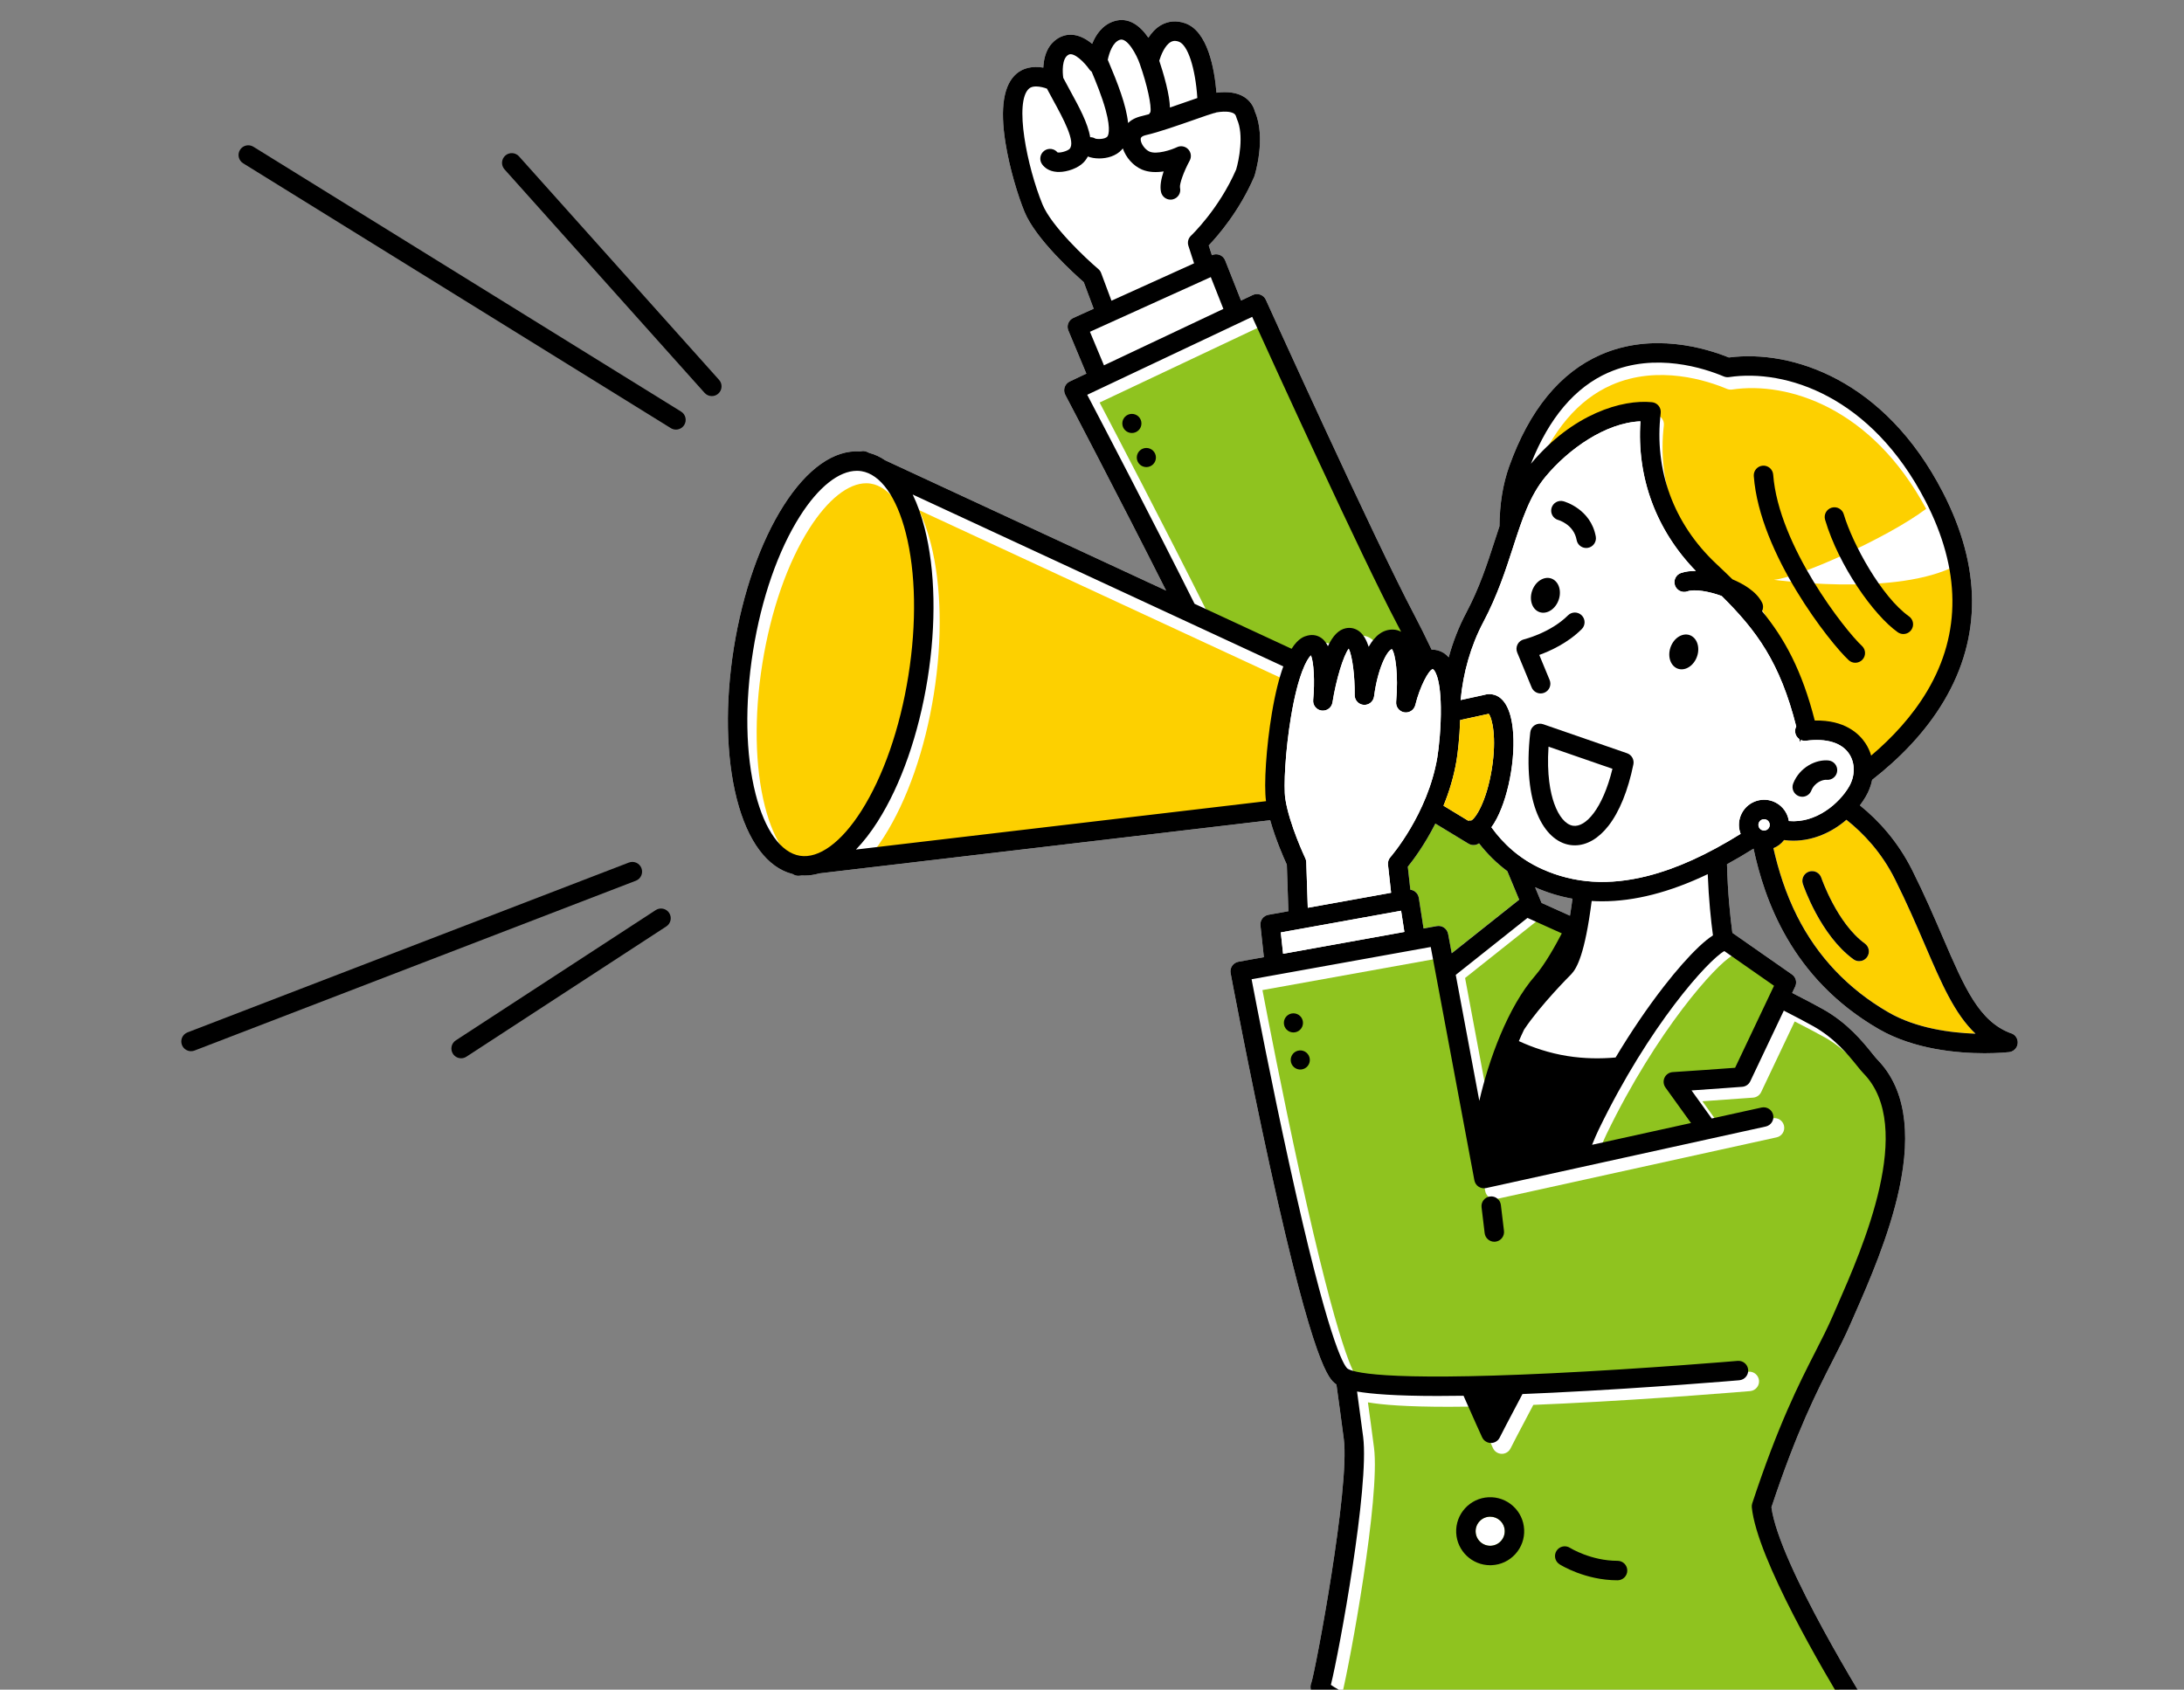 <?xml version="1.0" encoding="UTF-8"?>
<svg id="_レイヤー_2" data-name="レイヤー 2" xmlns="http://www.w3.org/2000/svg" xmlns:xlink="http://www.w3.org/1999/xlink" viewBox="0 0 1520.63 1176.71">
  <rect x="0" y="0" width="1520.63" height="1176.71" fill="#808080" stroke="none"/>
  <defs>
    <style>
      .cls-1 {
        fill: none;
      }

      .cls-2 {
        fill: #fdd000;
      }

      .cls-3 {
        fill: #fff;
      }

      .cls-4 {
        fill: #8fc31f;
      }

      .cls-5 {
        clip-path: url(#clippath);
      }
    </style>
    <clipPath id="clippath">
      <rect class="cls-1" width="1520.63" height="1176.71"/>
    </clipPath>
  </defs>
  <g id="_レイヤー_1のコピー" data-name="レイヤー 1のコピー">
    <g class="cls-5">
      <g>
        <path class="cls-3" d="M1400.38,719.7c-22.39-8.18-32.42-31.5-47.61-66.81-5.98-13.9-12.75-29.66-21.32-46.77-10.08-20.14-23.51-34.77-36.48-45.24,1.49-1.98,2.86-4.02,4.09-6.12,2.16-3.68,3.64-7.63,4.44-11.65,18.59-14.49,36.88-32.78,50.08-55.08,26.26-44.39,25.96-93.28-.9-145.31-40.44-78.32-105.03-99.42-148.96-93.76-15.99-6.47-53.19-17.78-89.3-1.89-28.26,12.43-49.68,38.63-63.67,77.85-4.35,12.2-6.59,26.09-6.73,41.59-1.15,3.41-2.27,6.87-3.4,10.36-5.16,15.95-10.5,32.44-19.84,50.09-5.12,9.68-9.16,20.06-12.1,30.82-1.04-1.19-2.17-2.2-3.41-2.99-2.68-1.7-5.59-2.46-8.47-2.3-4.39-9.21-8.45-17.41-12.01-24.13-27.56-52.06-102.68-217.91-103.44-219.58-.75-1.66-2.13-2.94-3.84-3.57-1.71-.63-3.59-.54-5.23.23l-8.2,3.87-11.05-27.95c-.68-1.72-2.04-3.09-3.76-3.79-1.72-.69-3.65-.66-5.34.11l-.14.06-2.21-6.82c6.42-6.72,21.34-23.89,31.67-47.84.09-.21.17-.43.24-.65.34-1.08,8.14-26.41.35-44.48-1.2-4.49-3.84-8.1-7.66-10.47-4.75-2.95-11.18-3.92-19.2-2.92-1.4-16.84-6.14-43.09-21.98-48.43-5.83-1.97-11.55-1.51-16.53,1.32-3.78,2.15-6.69,5.41-8.9,8.83-5.62-8.27-13.83-14.8-24.05-11.46-8.02,2.62-12.55,9.36-15.09,15.71-10.51-8.75-18.74-6.56-22.74-4.45-4.62,2.44-10.32,7.86-11.2,19.83-.03.39-.05.78-.07,1.17-7.5-1.25-13.93.2-18.65,4.22-8.98,7.65-11.58,23.84-7.71,48.12,2.83,17.79,8.7,36.96,13.26,48.07,7.83,19.06,34.8,43.36,41.26,49.01l6.91,18.51-14.17,6.42c-3.34,1.51-4.87,5.4-3.46,8.78l12.53,30.01-11.58,5.47c-1.67.79-2.95,2.23-3.53,3.98-.59,1.75-.43,3.67.43,5.3.59,1.13,36.82,70.04,70.21,136.33l-195.52-90.69c-3.49-2.38-7.2-4.12-11.11-5.15l-1.5-.7c-1.5-.7-3.19-.8-4.76-.35-18.19-1.34-37.05,11.92-53.44,37.7-16.2,25.49-28.51,60.7-34.66,99.15-6.14,38.45-5.42,75.75,2.03,105.02,7.54,29.59,21.32,48.07,39.01,52.47,1.13.78,2.47,1.21,3.86,1.21.26,0,.53-.02.79-.05l1.75-.21c.62.03,1.24.07,1.86.07,3.39,0,6.8-.51,10.21-1.5l313.95-37.04c3.85,13.69,9.68,26.82,11.59,30.96l1.08,32.41-13.93,2.51c-3.5.63-5.91,3.86-5.53,7.39l2.38,22.11-17.69,3.19c-1.78.32-3.35,1.34-4.38,2.82-1.02,1.49-1.41,3.32-1.08,5.09.12.67,12.61,67.42,27.49,135.25,30.59,139.46,41.13,147.44,45.63,150.85.17.13.35.26.55.41.09.62.17,1.24.26,1.86,1.59,11.5,3.23,23.39,4.89,36.24,4.3,33.35-19.77,161.41-22.61,169.58-.99,2.37-.73,5.07.73,7.45,2.62,4.29,12.4,10.29,26.87,16.58-1.37,30.66-1.05,75.99,5.08,137.86,10.64,107.38,66.12,268.16,66.68,269.77.9,2.6,3.28,4.39,6.03,4.54,4.19.23,50.45,2.69,106.74,2.69,70.11,0,155.74-3.82,194.8-20.53,5.73-2.45,7.74-9.74,7.7-27.88-.03-11.99-.98-28.47-2.92-50.38-3.53-39.85-9.6-89.42-14.95-133.15-2.2-17.98-4.28-34.97-5.95-49.4-6.49-56.11-16.77-96.65-24.68-122.44,12.32-3.34,19.07-5.79,19.57-5.98,1.92-.7,3.42-2.24,4.08-4.17.66-1.93.41-4.06-.67-5.79-.64-1.02-63.44-101.37-68.77-141.34,17.62-53.11,31.54-80.4,42.75-102.37,4.64-9.1,8.65-16.96,12.32-25.42.96-2.21,2-4.59,3.12-7.13,9.47-21.58,23.78-54.2,30.78-86.79,8.7-40.49,3.62-70.75-15.07-89.92-.92-.94-2.28-2.63-3.86-4.59-6.36-7.89-17.01-21.11-34.25-30.74-4.81-2.68-12.28-6.66-21.35-11.27l2.09-4.41c1.42-2.99.47-6.57-2.24-8.46l-41.49-28.97c-1.48-11.1-3.23-27.81-3.75-47.77,6.06-3.3,12.22-6.92,18.49-10.85,7.44,34.5,25.84,90.22,87.26,125.69,24.66,14.24,55.07,16.79,73.67,16.79,9.75,0,16.26-.7,17-.78,3.12-.35,5.59-2.81,5.97-5.93.37-3.12-1.45-6.09-4.4-7.17ZM1093.11,637.72l-19.78-8.91c-1.23-2.99-2.75-6.66-4.5-10.89,8.41,3.72,17.08,6.38,26.02,7.97-.55,4.2-1.14,8.15-1.74,11.83Z"/>
        <path class="cls-2" d="M1235.11,403.77c16.08-1.19,78.91-28.95,105.98-49.41-37.81-70.42-96.19-88.85-135.11-83.08-1.23.18-2.48.02-3.63-.46-13.27-5.6-47.65-17.07-80.32-2.69-23.18,10.2-41.3,31.55-53.93,63.52,29.19-34.96,63.64-44.95,84.32-42.87,1.81.18,3.47,1.08,4.6,2.5,1.14,1.42,1.66,3.23,1.45,5.04-4.7,39.79,8.97,77.03,38.51,104.85,3.97,3.74,7.78,7.37,11.45,10.96,7,2.94,16.6,8.22,20.59,16.19.98,1.96.92,4.16.03,5.99,15.75,19.2,27.77,41.33,36.69,76.17,21.01-.51,30.98,9.32,35.22,15.7,1.79,2.69,3.13,5.62,4.04,8.7,14.7-12.47,28.67-27.46,39.1-45.08,17.24-29.14,21.71-60.59,13.45-93.86-42.62,19-122.42,7.85-122.42,7.85Z"/>
        <g>
          <path class="cls-4" d="M1205.99,665.61c-11.26,6.29-52.31,51.69-87.48,124.33-1.39,2.88-2.94,6.45-4.61,10.58l68.89-15.17-17.8-24.74c-1.44-2.01-1.68-4.64-.62-6.87,1.06-2.23,3.25-3.71,5.72-3.85,11.86-.7,34.34-2.34,43.4-3.01l27.1-57.11-34.6-24.16Z"/>
          <path class="cls-4" d="M1093.92,652.19l-23.9-10.77-49.94,39.69,16.42,87.77c6.51-28.53,19.89-65.48,38.87-87.18,6.82-7.8,14.42-21.53,18.57-29.5Z"/>
          <path class="cls-2" d="M563.47,604.64c13.2,2.11,28.78-9.29,42.76-31.26,15.24-23.96,26.85-57.35,32.71-94.02,5.86-36.67,5.23-72.02-1.78-99.53-6.43-25.24-17.69-40.92-30.88-43.03-1.04-.17-2.09-.25-3.16-.25-12.48,0-26.72,11.27-39.6,31.51-15.24,23.96-26.85,57.35-32.71,94.02-5.86,36.67-5.23,72.02,1.78,99.53,6.43,25.24,17.68,40.92,30.88,43.03Z"/>
          <path class="cls-2" d="M885.79,568.78c-1.6-11.27.17-38.05,4.07-61.27,2.42-14.41,5.18-24.91,7.97-32.6l-258.06-119.7c3.29,6.77,6.1,14.6,8.34,23.42,7.45,29.27,8.18,66.56,2.03,105.02-6.14,38.45-18.45,73.67-34.66,99.15-4.88,7.68-9.98,14.25-15.22,19.65l285.52-33.68Z"/>
          <path class="cls-1" d="M1073.33,628.8l19.78,8.91c.61-3.68,1.19-7.63,1.74-11.83-8.94-1.6-17.61-4.26-26.02-7.97,1.75,4.23,3.27,7.9,4.5,10.89Z"/>
          <path class="cls-4" d="M1270.11,722.24c-5.05-2.82-12.18-6.6-20.55-10.87l-23.35,49.21c-1.04,2.2-3.19,3.67-5.62,3.85-.25.02-19.57,1.46-35.29,2.52l14.06,19.55,34.71-7.64c3.65-.8,7.27,1.51,8.07,5.16.8,3.65-1.51,7.27-5.16,8.07l-194.74,42.87c-1.79.4-3.67.05-5.2-.97-1.53-1.01-2.58-2.6-2.92-4.4l-30.4-162.53-124.73,22.47c3.52,18.48,13.94,72.44,25.95,127.27,27.27,124.46,38.12,141.56,40.79,143.84,2.95,2.23,22.01,9.12,142.49,3.28,65.28-3.17,128.55-8.56,129.18-8.62,3.73-.32,7.01,2.44,7.33,6.17.32,3.73-2.44,7.01-6.17,7.33-.63.05-64.12,5.47-129.65,8.65-7.49.36-14.57.68-21.32.95-9.26,17.32-15.75,30.09-15.89,30.38,0,0,0,.01-.01.02-.03.05-.06.1-.09.16-.14.26-.3.52-.48.76-.06.09-.13.17-.2.25-.16.2-.32.38-.5.56-.08.08-.17.16-.26.24-.18.16-.37.31-.57.45-.1.07-.19.14-.29.2-.26.16-.53.31-.8.44-.05.02-.09.05-.13.07-.33.14-.67.25-1.01.34-.03,0-.06.02-.1.03-.15.04-.29.05-.44.08-.1.02-.19.04-.29.05-.29.04-.58.06-.86.06s-.57-.02-.86-.06c-.07,0-.13-.02-.2-.03-.27-.04-.55-.1-.82-.18-.04-.01-.07-.02-.11-.04-.16-.05-.32-.1-.48-.16-.07-.03-.14-.07-.22-.1-.07-.03-.14-.06-.2-.09-.26-.12-.51-.25-.74-.4,0,0-.02-.01-.03-.02-.23-.15-.45-.32-.66-.49-.05-.04-.1-.08-.15-.12-.21-.19-.41-.38-.6-.59-.03-.03-.05-.07-.08-.1-.17-.19-.32-.4-.46-.61-.04-.05-.07-.1-.11-.16-.15-.24-.29-.49-.41-.74-.01-.02-.03-.04-.04-.07-.55-1.2-5.9-12.88-12.95-28.94-6.44.1-12.42.15-17.94.15-29.43,0-46.27-1.38-56.19-3.1,1.39,10.03,2.81,20.42,4.24,31.54,4.44,34.44-16.6,149.27-22.46,172.75,4.97,3.68,20.47,11.66,45.51,19.94,31.82,10.53,66.45,17.33,97.52,19.16,111.89,6.58,191.81-14.08,216.42-21.53-15.21-24.91-62.68-105.09-66.38-141.17-.1-.95,0-1.91.31-2.82,18.17-55.03,32.5-83.13,44.02-105.7,4.54-8.9,8.46-16.59,11.96-24.65.97-2.23,2.02-4.63,3.14-7.19,17.75-40.45,54.68-124.61,18.41-161.8-1.37-1.4-2.84-3.23-4.71-5.55-5.75-7.13-15.36-19.06-30.31-27.41Z"/>
          <path class="cls-3" d="M831.36,183.38l-3.95-12.21c-.81-2.5-.1-5.24,1.82-7.04.19-.18,19.39-18.37,31.42-46.06,1.92-6.38,5.54-24.19.58-35.09-.19-.41-.33-.84-.44-1.29-.37-1.63-1.11-2.27-1.77-2.68-1.14-.71-4.43-2.01-12.11-.74-.61.28-1.27.48-1.97.56-1.58.39-7.58,2.49-12.89,4.35-11.4,3.99-25.58,8.95-34.01,10.85-3.68.83-3.8,2.16-3.85,2.66-.27,2.93,2.9,7.51,6.17,8.89,5.03,2.14,15.02-1.16,19.08-3.08,2.66-1.26,5.83-.67,7.84,1.46,2.02,2.14,2.43,5.33,1.02,7.91-4.02,7.35-7.23,16.31-6.74,18.79.88,3.64-1.36,7.29-5,8.17-.53.13-1.07.19-1.59.19-3.06,0-5.84-2.09-6.59-5.2-.98-4.06.1-9.41,1.79-14.45-4.95.75-10.37.7-15.12-1.31-6.15-2.61-11.16-8.44-13.3-14.72-.23.3-.47.6-.72.88-3.98,4.41-10.17,6.11-15.69,6.11-3,0-5.8-.51-7.94-1.36-.77,1.49-1.77,2.91-3.06,4.23-3.7,3.81-10.99,6.55-17.12,6.55-.44,0-.87-.01-1.3-.04-5.61-.38-8.7-3.05-10.31-5.23-2.22-3.01-1.58-7.25,1.43-9.48,2.91-2.14,6.96-1.63,9.23,1.12,1.63.47,6.71-.8,8.35-2.38,4.62-4.75-4.56-21.53-11.26-33.79-1.48-2.7-2.98-5.47-4.44-8.24-2.13-.78-4.98-1.51-7.57-1.51-1.88,0-3.61.38-4.82,1.41-10.62,9.05-1.44,54.58,9.29,80.73,6.2,15.1,30.15,37.6,38.86,45,.88.75,1.56,1.71,1.96,2.8l7.19,19.27,57.51-26.04Z"/>
          <path class="cls-3" d="M740.31,54.24c1.59,3.05,3.3,6.18,4.96,9.22,6.03,11.03,12.18,22.27,13.77,32.09,1.26-.01,2.53.3,3.65,1,1.84.5,6.67.4,8.29-1.4.31-.34,2.89-3.76-1.17-18.6-2.54-9.28-6.77-19.59-9.73-26.61-.64-.46-1.22-1.02-1.68-1.7-3.01-4.4-10.57-12.18-14.39-10.16-4.83,2.55-4.27,12.37-3.7,16.16Z"/>
          <path class="cls-3" d="M812.03,58.95c1.58,6.45,2.42,11.68,2.56,15.93,4.5-1.52,9.02-3.11,12.99-4.5,2.39-.84,4.39-1.54,6.09-2.12-1.38-20.94-6.65-37.15-13-39.29-2.8-.94-4.4-.36-5.49.25-4.14,2.33-6.89,9.21-8.02,13.04,1.07,3.17,3.17,9.69,4.88,16.68Z"/>
          <path class="cls-3" d="M771.26,41.72c.13.22.25.45.35.7,6.51,15.36,12.58,30.86,13.8,43.22,2.13-2.03,5.21-3.82,9.65-4.83,1.45-.33,3.13-.77,4.98-1.3.25-.47.54-.93.9-1.34,1.03-4.05-2.28-19.33-7.27-33.36,0-.03-.01-.05-.02-.08,0-.01-.01-.03-.02-.04-2.21-6.54-8.79-18.66-13.92-16.98-5.02,1.64-7.49,9.23-8.46,14.01Z"/>
          <polygon class="cls-3" points="758.89 231.06 768.65 254.43 851.79 215.13 843.03 192.97 758.89 231.06"/>
          <path class="cls-4" d="M765.63,280.34c10.77,20.55,45.06,86.2,74.73,145.56l67.56,31.34c4.8-7.61,9.08-8.69,11.17-9.21,3.83-.96,7.55-.1,10.48,2.42,1.47,1.26,2.67,2.96,3.64,4.98,3.58-7.54,7.62-11.52,12.49-12.51,3.49-.71,6.94.17,9.73,2.48,2.72,2.25,4.71,5.99,6.17,10.43,4.57-8.12,10.23-12.13,16.99-11.97,2.01.05,3.9.59,5.61,1.55-.95-1.86-1.87-3.63-2.76-5.31-24.67-46.6-86.9-183.12-100.96-214.06l-114.85,54.29Z"/>
          <path class="cls-4" d="M1049.47,606.65c-7.34-5.46-13.92-11.94-19.68-19.36-1.15.8-2.5,1.21-3.86,1.21-1.21,0-2.43-.32-3.52-.99l-23.03-13.99c-7.52,14.89-15.54,25.54-19.2,30.06l1.78,16.04c1.12.13,2.2.54,3.14,1.21,1.49,1.06,2.48,2.68,2.76,4.48l3.29,21.29,9.22-1.66c3.68-.66,7.18,1.76,7.86,5.42l2.52,13.49,46.97-37.33c-2.29-5.53-5.08-12.26-8.27-19.89Z"/>
          <path class="cls-3" d="M1115.46,627.7c-2.43,0-4.84-.08-7.23-.22-4.75,37.17-10.36,46.91-14.2,50.97-.05.05-.1.1-.15.16-.23.23-21.42,21.36-32.74,38.49-1.22,2.53-2.43,5.19-3.62,7.97,9.74,4.49,21.07,8.35,33.75,10.38,11.78,1.88,23.2,1.96,33.6,1.03,10.69-17.84,22.14-34.73,33.7-49.59,8.78-11.29,17.17-20.79,24.27-27.49,3.98-3.75,7.19-6.27,9.83-7.96-1.38-10.24-2.95-24.97-3.63-42.64-26.4,12.62-50.84,18.9-73.57,18.9Z"/>
          <path class="cls-2" d="M1314.93,705.06c19.35,11.18,43.43,14.25,60.55,14.83-14.53-13.7-23.7-35.03-35.14-61.64-5.9-13.73-12.6-29.3-20.99-46.06-9.23-18.42-21.75-31.79-33.74-41.28-10.14,8.79-23.11,14.57-36.96,14.57-2.14,0-4.29-.15-6.46-.44-1.95,2.57-4.53,4.48-7.41,5.64,3.43,14.99,8.37,31.18,16.5,47.34,14.25,28.32,35.67,50.87,63.67,67.04ZM1259.52,607.04c3.54-1.19,7.39.71,8.58,4.26.15.44,10.91,31.69,30.34,45.83,3.03,2.2,3.69,6.44,1.49,9.47-1.33,1.82-3.39,2.79-5.48,2.79-1.38,0-2.78-.42-3.98-1.3-23-16.73-34.72-51.01-35.21-52.46-1.19-3.55.72-7.39,4.26-8.58Z"/>
          <path d="M1400.38,719.7c-22.39-8.18-32.42-31.5-47.61-66.81-5.98-13.9-12.75-29.66-21.32-46.77-10.08-20.14-23.51-34.77-36.48-45.24,1.49-1.98,2.86-4.02,4.09-6.12,2.16-3.68,3.64-7.63,4.44-11.65,18.59-14.49,36.88-32.78,50.08-55.08,26.26-44.39,25.96-93.28-.9-145.31-40.44-78.32-105.03-99.42-148.96-93.76-15.99-6.47-53.19-17.78-89.3-1.89-28.26,12.43-49.68,38.63-63.67,77.85-4.35,12.2-6.59,26.09-6.73,41.59-1.15,3.41-2.27,6.87-3.4,10.36-5.16,15.95-10.5,32.44-19.84,50.09-5.12,9.68-9.16,20.06-12.1,30.82-1.04-1.19-2.17-2.2-3.41-2.99-2.68-1.7-5.59-2.46-8.47-2.3-4.39-9.21-8.45-17.41-12.01-24.13-27.56-52.06-102.68-217.91-103.44-219.58-.75-1.66-2.13-2.94-3.84-3.57-1.71-.63-3.59-.54-5.23.23l-8.2,3.87-11.05-27.95c-.68-1.72-2.04-3.09-3.76-3.79-1.72-.69-3.65-.66-5.34.11l-.14.06-2.21-6.82c6.42-6.72,21.34-23.89,31.67-47.84.09-.21.17-.43.24-.65.34-1.08,8.14-26.41.35-44.48-1.2-4.49-3.84-8.1-7.66-10.47-4.75-2.95-11.18-3.92-19.2-2.92-1.4-16.84-6.14-43.09-21.98-48.43-5.83-1.97-11.55-1.51-16.53,1.32-3.78,2.15-6.69,5.41-8.9,8.83-5.62-8.27-13.83-14.8-24.05-11.46-8.02,2.62-12.55,9.36-15.09,15.71-10.51-8.75-18.74-6.56-22.74-4.45-4.62,2.44-10.32,7.86-11.2,19.83-.03.39-.05.78-.07,1.17-7.5-1.25-13.93.2-18.65,4.22-8.98,7.65-11.58,23.84-7.71,48.12,2.83,17.79,8.7,36.96,13.26,48.07,7.83,19.06,34.8,43.36,41.26,49.01l6.91,18.51-14.17,6.42c-3.34,1.51-4.87,5.4-3.46,8.78l12.53,30.01-11.58,5.47c-1.67.79-2.95,2.23-3.53,3.98-.59,1.75-.43,3.67.43,5.3.59,1.13,36.82,70.04,70.21,136.33l-195.52-90.69c-3.49-2.38-7.2-4.12-11.11-5.15l-1.5-.7c-1.5-.7-3.19-.8-4.76-.35-18.19-1.34-37.05,11.92-53.44,37.7-16.2,25.49-28.51,60.7-34.66,99.15-6.14,38.45-5.42,75.75,2.03,105.02,7.54,29.59,21.32,48.07,39.01,52.47,1.13.78,2.47,1.21,3.86,1.21.26,0,.53-.02.79-.05l1.75-.21c.62.03,1.24.07,1.86.07,3.39,0,6.8-.51,10.21-1.5l313.95-37.04c3.85,13.69,9.68,26.82,11.59,30.96l1.08,32.41-13.93,2.51c-3.5.63-5.91,3.86-5.53,7.39l2.38,22.11-17.69,3.19c-1.78.32-3.35,1.34-4.38,2.82-1.02,1.49-1.41,3.32-1.08,5.09.12.67,12.61,67.42,27.49,135.25,30.59,139.46,41.13,147.44,45.63,150.85.17.13.35.26.55.41.09.62.17,1.24.26,1.86,1.59,11.5,3.23,23.39,4.89,36.24,4.3,33.35-19.77,161.41-22.61,169.58-.99,2.37-.73,5.07.73,7.45,2.62,4.29,12.4,10.29,26.87,16.58-1.37,30.66-1.05,75.99,5.08,137.86,10.64,107.38,66.12,268.16,66.68,269.77.9,2.6,3.28,4.39,6.03,4.54,4.19.23,50.45,2.69,106.74,2.69,70.11,0,155.74-3.82,194.8-20.53,5.73-2.45,7.74-9.74,7.7-27.88-.03-11.99-.98-28.47-2.92-50.38-3.53-39.85-9.6-89.42-14.95-133.15-2.2-17.98-4.28-34.97-5.95-49.4-6.49-56.11-16.77-96.65-24.68-122.44,12.32-3.34,19.07-5.79,19.57-5.98,1.92-.7,3.42-2.24,4.08-4.17.66-1.93.41-4.06-.67-5.79-.64-1.02-63.44-101.37-68.77-141.34,17.62-53.11,31.54-80.4,42.75-102.37,4.64-9.1,8.65-16.96,12.32-25.42.96-2.21,2-4.59,3.12-7.13,9.47-21.58,23.78-54.2,30.78-86.79,8.7-40.49,3.62-70.75-15.07-89.92-.92-.94-2.28-2.63-3.86-4.59-6.36-7.89-17.01-21.11-34.25-30.74-4.81-2.68-12.28-6.66-21.35-11.27l2.09-4.41c1.42-2.99.47-6.57-2.24-8.46l-41.49-28.97c-1.48-11.1-3.23-27.81-3.75-47.77,6.06-3.3,12.22-6.92,18.49-10.85,7.44,34.5,25.84,90.22,87.26,125.69,24.66,14.24,55.07,16.79,73.67,16.79,9.75,0,16.26-.7,17-.78,3.12-.35,5.59-2.81,5.97-5.93.37-3.12-1.45-6.09-4.4-7.17ZM1235.18,686.52l-27.1,57.11c-9.06.67-31.54,2.3-43.4,3.01-2.47.15-4.66,1.62-5.72,3.85-1.06,2.23-.82,4.86.62,6.87l17.8,24.74-68.89,15.17c1.67-4.13,3.22-7.7,4.61-10.58,35.17-72.64,76.22-118.04,87.48-124.33l34.6,24.16ZM1297.55,747.62c36.27,37.18-.67,121.35-18.41,161.8-1.12,2.56-2.17,4.96-3.14,7.19-3.49,8.06-7.42,15.75-11.96,24.65-11.52,22.57-25.85,50.67-44.02,105.7-.3.91-.4,1.87-.31,2.82,3.7,36.08,51.17,116.26,66.38,141.17-24.61,7.46-104.53,28.11-216.42,21.53-31.07-1.83-65.7-8.63-97.52-19.16-25.05-8.29-40.54-16.26-45.51-19.94,5.86-23.48,26.9-138.31,22.46-172.75-1.44-11.12-2.86-21.51-4.24-31.54,9.92,1.71,26.75,3.1,56.19,3.1,5.52,0,11.5-.05,17.94-.15,7.06,16.06,12.4,27.74,12.95,28.94.01.02.03.04.04.07.12.26.26.5.41.74.03.05.07.11.11.16.14.21.29.41.46.61.03.03.05.07.08.1.19.21.39.4.6.59.05.04.1.08.15.12.21.17.43.34.66.49,0,0,.02.01.03.02.24.15.48.28.74.4.07.03.14.06.2.09.07.03.14.07.22.1.16.06.32.11.48.16.04.01.07.03.11.04.27.08.55.13.82.18.07.01.13.02.2.03.29.04.57.06.86.06s.58-.02.86-.06c.1-.01.19-.03.29-.05.15-.03.29-.04.44-.08.03,0,.06-.02.1-.03.35-.09.69-.2,1.01-.34.05-.02.09-.05.13-.07.28-.13.54-.27.8-.44.1-.06.19-.13.29-.2.2-.14.39-.29.57-.45.09-.08.18-.16.26-.24.18-.18.34-.36.5-.56.07-.08.14-.16.2-.25.17-.24.33-.49.48-.76.03-.05.07-.1.09-.16,0,0,0-.01.01-.02.14-.28,6.63-13.05,15.89-30.38,6.75-.27,13.84-.58,21.32-.95,65.53-3.18,129.02-8.6,129.65-8.65,3.73-.32,6.49-3.6,6.17-7.33-.32-3.73-3.6-6.49-7.33-6.17-.63.06-63.9,5.45-129.18,8.62-120.48,5.84-139.54-1.05-142.49-3.28-2.68-2.28-13.53-19.38-40.79-143.84-12.01-54.83-22.43-108.78-25.95-127.27l124.73-22.47,30.4,162.53c.34,1.8,1.39,3.39,2.92,4.4,1.53,1.01,3.4,1.36,5.2.97l194.74-42.87c3.65-.8,5.96-4.42,5.16-8.07-.8-3.65-4.42-5.96-8.07-5.16l-34.71,7.64-14.06-19.55c15.72-1.06,35.04-2.5,35.29-2.52,2.43-.18,4.57-1.65,5.62-3.85l23.35-49.21c8.38,4.27,15.5,8.05,20.55,10.87,14.95,8.35,24.56,20.28,30.31,27.41,1.87,2.32,3.34,4.14,4.71,5.55ZM1296.35,1380.55c5.04,41.19,10.76,87.87,14.34,126.4,4.97,53.6,3.39,67.83,2.33,71.57-63.9,25.79-257.08,17.85-289.28,16.32-8.86-26.26-55.01-166.35-64.52-262.35-5.72-57.76-6.25-101.08-5.14-131.12,30.18,11.28,73.05,22.17,114.8,24.63,15.33.9,30.05,1.3,44.07,1.3,51.91,0,94.28-5.42,122.94-10.6,11.55-2.09,21.62-4.26,30.12-6.29,7.77,25.2,17.95,65.12,24.37,120.65,1.67,14.48,3.76,31.49,5.96,49.49ZM891.76,649.36l83.78-15.1,2.28,14.76-84.46,15.22-1.6-14.88ZM524.31,453.42c5.86-36.67,17.48-70.06,32.71-94.02,12.87-20.25,27.11-31.51,39.6-31.51,1.07,0,2.12.08,3.16.25,13.2,2.11,24.46,17.79,30.88,43.03,7.01,27.52,7.64,62.87,1.78,99.53-5.86,36.67-17.48,70.06-32.71,94.02-13.97,21.98-29.56,33.37-42.76,31.27-13.2-2.11-24.46-17.79-30.88-43.03-7.01-27.52-7.64-62.87-1.78-99.53ZM611.17,571.99c16.2-25.49,28.51-60.7,34.66-99.15,6.14-38.45,5.42-75.75-2.03-105.02-2.25-8.82-5.05-16.65-8.34-23.42l258.06,119.7c-2.8,7.69-5.55,18.19-7.97,32.6-3.9,23.22-5.67,49.99-4.07,61.27l-285.52,33.68c5.24-5.4,10.34-11.97,15.22-19.65ZM764.7,187.35c-8.7-7.39-32.65-29.89-38.86-45-10.73-26.14-19.91-71.67-9.29-80.73,1.21-1.03,2.94-1.41,4.82-1.41,2.58,0,5.44.73,7.57,1.51,1.46,2.76,2.96,5.53,4.44,8.24,6.7,12.25,15.88,29.04,11.26,33.79-1.64,1.58-6.72,2.85-8.35,2.38-2.28-2.75-6.33-3.26-9.23-1.12-3.01,2.22-3.65,6.47-1.43,9.48,1.61,2.18,4.7,4.85,10.31,5.23.42.03.86.04,1.3.04,6.12,0,13.41-2.75,17.12-6.55,1.29-1.32,2.28-2.74,3.06-4.23,2.14.85,4.93,1.36,7.94,1.36,5.52,0,11.72-1.7,15.69-6.11.26-.28.49-.58.72-.88,2.14,6.28,7.15,12.1,13.3,14.72,4.75,2.02,10.17,2.06,15.12,1.31-1.69,5.04-2.77,10.39-1.79,14.45.75,3.11,3.53,5.2,6.59,5.2.53,0,1.06-.06,1.59-.19,3.64-.88,5.88-4.53,5-8.17-.5-2.48,2.72-11.44,6.74-18.79,1.41-2.58,1-5.77-1.02-7.91-2.02-2.14-5.19-2.73-7.84-1.46-4.05,1.93-14.05,5.22-19.08,3.08-3.26-1.39-6.43-5.96-6.17-8.89.05-.5.17-1.83,3.85-2.66,8.43-1.9,22.61-6.86,34.01-10.85,5.31-1.86,11.31-3.96,12.89-4.35.7-.09,1.36-.28,1.97-.56,7.68-1.27,10.97.03,12.11.74.67.41,1.4,1.06,1.77,2.68.1.44.25.87.44,1.29,4.96,10.9,1.34,28.71-.58,35.09-12.03,27.69-31.24,45.89-31.42,46.06-1.92,1.79-2.63,4.54-1.82,7.04l3.95,12.21-57.51,26.04-7.19-19.27c-.4-1.08-1.08-2.05-1.96-2.8ZM744.01,38.08c3.82-2.02,11.38,5.76,14.39,10.16.46.68,1.04,1.24,1.68,1.7,2.96,7.02,7.19,17.33,9.73,26.61,4.06,14.84,1.48,18.26,1.17,18.6-1.62,1.8-6.46,1.9-8.29,1.4-1.12-.69-2.38-1.01-3.65-1-1.59-9.82-7.74-21.07-13.77-32.09-1.66-3.04-3.37-6.17-4.96-9.22-.57-3.79-1.13-13.61,3.7-16.16ZM793.65,44.69s.01.03.02.04c0,.03.01.05.02.08,4.99,14.03,8.3,29.31,7.27,33.36-.37.41-.65.87-.9,1.34-1.85.53-3.54.97-4.98,1.3-4.45,1-7.52,2.79-9.65,4.83-1.22-12.36-7.29-27.86-13.8-43.22-.1-.24-.22-.47-.35-.7.97-4.78,3.44-12.37,8.46-14.01,5.13-1.68,11.71,10.43,13.92,16.98ZM815.17,29.23c1.09-.61,2.69-1.2,5.49-.25,6.35,2.14,11.62,18.35,13,39.29-1.69.58-3.69,1.28-6.09,2.12-3.97,1.39-8.49,2.97-12.99,4.5-.13-4.25-.98-9.49-2.56-15.93-1.71-6.98-3.81-13.51-4.88-16.68,1.14-3.83,3.89-10.71,8.02-13.04ZM843.03,192.97l8.76,22.16-83.15,39.3-9.76-23.37,84.14-38.09ZM871.84,220.64c14.06,30.95,76.29,167.46,100.96,214.06.89,1.68,1.81,3.45,2.76,5.31-1.72-.97-3.61-1.5-5.61-1.55-6.76-.17-12.41,3.85-16.99,11.97-1.45-4.44-3.45-8.17-6.17-10.43-2.79-2.31-6.25-3.19-9.73-2.48-4.86.99-8.9,4.97-12.49,12.51-.98-2.01-2.18-3.72-3.64-4.98-2.93-2.52-6.65-3.38-10.48-2.42-2.09.52-6.37,1.6-11.17,9.21l-67.56-31.34c-29.67-59.37-63.96-125.01-74.73-145.56l114.85-54.29ZM909.49,600.38c-.03-.93-.26-1.85-.66-2.69-.11-.23-11.26-23.73-13.92-41.45-1.28-8.49.01-33.45,3.96-57.07,4.92-29.44,11.04-40.16,13.87-42.75,2.02,4.53,2.78,18.29,1.57,31.08-.34,3.64,2.27,6.9,5.9,7.36,3.62.46,6.97-2.05,7.54-5.66,2.56-16.16,7.64-32.68,11.32-37.44,2.43,4.77,4.31,18.91,4.14,32.29-.05,3.59,2.71,6.59,6.29,6.85,3.59.25,6.74-2.33,7.2-5.89,2.47-19.08,8.88-31.91,12.43-32.93,2.41,3.05,4.61,17.74,2.95,36.73-.31,3.53,2.15,6.7,5.65,7.28,3.49.57,6.84-1.63,7.69-5.07,3.12-12.76,9.31-24.42,12.09-25.01,0,0,.16.03.49.24.05.03,4.84,3.33,5.18,26.19.21,13.79-1.33,28.44-2.41,34.93-6.62,39.65-32.45,69.32-32.71,69.61-1.27,1.43-1.87,3.34-1.66,5.24l2.17,19.54-58.01,10.45-1.06-31.82ZM1119.87,259.48c32.67-14.38,67.06-2.9,80.32,2.69,1.15.48,2.4.64,3.63.46,39.51-5.87,99.08,13.22,136.81,86.31,24.58,47.61,25.01,92.09,1.28,132.19-10.43,17.62-24.39,32.62-39.1,45.08-.9-3.07-2.25-6.01-4.04-8.7-4.24-6.38-14.21-16.21-35.22-15.7-8.92-34.84-20.94-56.97-36.69-76.17.88-1.83.95-4.03-.03-5.99-3.99-7.97-13.58-13.25-20.59-16.19-3.66-3.59-7.48-7.22-11.45-10.96-29.54-27.82-43.21-65.06-38.51-104.85.21-1.8-.31-3.62-1.45-5.04-1.14-1.42-2.8-2.32-4.6-2.5-20.69-2.08-55.13,7.91-84.32,42.87,12.63-31.97,30.75-53.32,53.93-63.52ZM1053.51,381.05c6.23-19.26,11.62-35.89,22.64-49.15,15.94-19.17,41.77-37.51,66.02-38.49-2.65,39.18,10.88,75.74,38.57,104.23-3.62-.07-7.23.29-10.39,1.42-3.53,1.25-5.37,5.13-4.11,8.65,1.25,3.53,5.13,5.36,8.65,4.11,4.85-1.72,14.94-.07,23.84,3.23,24.25,24.04,40.62,46.08,51.93,90.89-.65,1.21-.94,2.62-.75,4.08.26,1.95,1.33,3.6,2.82,4.65.16.73.33,1.46.49,2.2l.68-1.54c1.1.49,2.34.69,3.62.52,14.19-1.87,24.83,1.38,29.98,9.14,4.29,6.47,4.24,15.45-.12,22.89-6.79,11.58-22.83,25.55-41.86,23.89-.82-5.29-4.03-10.15-9.12-12.82-8.54-4.49-19.14-1.19-23.62,7.35-2.17,4.14-2.61,8.87-1.22,13.33.11.36.25.71.39,1.07-23.41,14.57-44.64,24.19-64.61,29.27-27.03,6.89-51.07,5.36-73.48-4.67-15.87-7.1-27.27-17.81-35.44-29.17,1.25-1.72,2.5-3.73,3.74-6.12,4.42-8.49,7.95-20.01,9.94-32.45,1.99-12.44,2.23-24.49.67-33.93-2.5-15.19-8.95-19.32-13.92-20.11h0c-1.78-.28-3.62-.15-5.44.4l-16.43,3.58c1.76-19.03,7.07-37.74,15.79-54.22,9.89-18.69,15.66-36.52,20.75-52.25ZM1226.42,577.95c-.93-.49-1.62-1.31-1.93-2.32-.31-1.01-.21-2.07.27-3.01.71-1.34,2.08-2.11,3.5-2.11.62,0,1.24.15,1.83.45,1.92,1.01,2.67,3.4,1.65,5.32-1.01,1.92-3.4,2.67-5.32,1.66ZM1030,766.71l-16.42-87.77,49.94-39.69,23.9,10.77c-4.15,7.97-11.75,21.7-18.57,29.5-18.98,21.71-32.35,58.65-38.87,87.18ZM1008.24,650.38c-.68-3.66-4.18-6.08-7.86-5.42l-9.22,1.66-3.29-21.29c-.28-1.8-1.27-3.42-2.76-4.48-.94-.67-2.02-1.08-3.14-1.21l-1.78-16.04c3.65-4.51,11.68-15.17,19.2-30.06l23.03,13.99c1.09.66,2.31.99,3.52.99,1.36,0,2.71-.41,3.86-1.21,5.76,7.42,12.34,13.9,19.68,19.36,3.18,7.63,5.98,14.36,8.27,19.89l-46.97,37.33-2.52-13.49ZM1014.14,529.59h0c.8-4.82,2.14-15.79,2.51-28.12l19.9-4.34c2.32,2.86,5.69,16.2,2.16,38.32-3.67,22.95-11.45,34.6-14.32,35.93-.75-.07-1.49-.02-2.2.15l-17.13-10.41c3.86-9.45,7.17-20.07,9.08-31.53ZM1093.11,637.72l-19.78-8.91c-1.23-2.99-2.75-6.66-4.5-10.89,8.41,3.72,17.08,6.38,26.02,7.97-.55,4.2-1.14,8.15-1.74,11.83ZM1182.84,659.39c-7.1,6.7-15.49,16.2-24.27,27.49-11.56,14.87-23.01,31.75-33.7,49.59-10.4.93-21.83.85-33.6-1.03-12.68-2.03-24.02-5.9-33.75-10.38,1.19-2.77,2.4-5.43,3.62-7.97,11.32-17.13,32.51-38.26,32.74-38.49.05-.05.1-.1.15-.16,3.84-4.07,9.45-13.81,14.2-50.97,2.39.14,4.8.22,7.23.22,22.74,0,47.17-6.29,73.57-18.9.69,17.67,2.25,32.4,3.63,42.64-2.64,1.69-5.85,4.21-9.83,7.96ZM1234.76,590.68c2.88-1.15,5.46-3.06,7.41-5.64,2.17.28,4.33.44,6.46.44,13.85,0,26.82-5.78,36.96-14.57,11.99,9.5,24.51,22.86,33.74,41.28,8.39,16.76,15.09,32.32,20.99,46.06,11.44,26.61,20.61,47.94,35.14,61.64-17.11-.58-41.19-3.65-60.55-14.83-28-16.17-49.42-38.73-63.67-67.04-8.13-16.15-13.07-32.34-16.5-47.34Z"/>
          <path d="M1290.47,668.08c1.2.88,2.6,1.3,3.98,1.3,2.09,0,4.16-.97,5.48-2.79,2.2-3.03,1.53-7.26-1.49-9.47-19.43-14.14-30.19-45.39-30.34-45.83-1.19-3.55-5.04-5.45-8.58-4.26-3.55,1.19-5.46,5.03-4.26,8.58.49,1.45,12.21,35.73,35.21,52.46Z"/>
          <path class="cls-3" d="M1033.4,483.95c1.83-.55,3.66-.68,5.44-.4h0c4.97.79,11.41,4.93,13.92,20.11,1.56,9.44,1.32,21.49-.67,33.93-1.99,12.44-5.52,23.96-9.94,32.45-1.24,2.39-2.49,4.4-3.74,6.12,8.17,11.36,19.57,22.07,35.44,29.17,22.41,10.03,46.44,11.56,73.48,4.67,19.97-5.09,41.21-14.71,64.61-29.27-.14-.35-.28-.7-.39-1.07-1.39-4.46-.95-9.2,1.22-13.33,4.49-8.54,15.09-11.83,23.62-7.35,5.09,2.68,8.3,7.53,9.12,12.82,19.03,1.66,35.06-12.3,41.86-23.89,4.36-7.44,4.41-16.43.12-22.89-5.15-7.77-15.8-11.01-29.98-9.14-1.28.17-2.52-.04-3.62-.52l-.68,1.54c-.16-.74-.32-1.47-.49-2.2-1.49-1.05-2.56-2.69-2.82-4.65-.19-1.46.1-2.87.75-4.08-11.31-44.81-27.68-66.85-51.93-90.89-8.9-3.3-18.99-4.96-23.84-3.23-3.53,1.25-7.4-.59-8.65-4.11-1.25-3.53.59-7.4,4.11-8.65,3.16-1.12,6.77-1.49,10.39-1.42-27.69-28.49-41.22-65.05-38.57-104.23-24.25.98-50.09,19.32-66.02,38.49-11.02,13.26-16.4,29.89-22.64,49.15-5.09,15.73-10.86,33.56-20.75,52.25-8.72,16.48-14.03,35.2-15.79,54.22l16.43-3.58ZM1273.07,529.6c3.72.36,6.45,3.68,6.09,7.4-.36,3.72-3.68,6.45-7.4,6.09-2.57-.25-8.31,1.7-10.62,7.52-1.05,2.66-3.6,4.28-6.3,4.28-.83,0-1.68-.15-2.5-.48-3.48-1.38-5.18-5.32-3.8-8.8,4.56-11.5,16.05-16.84,24.53-16.01ZM1164.02,448.71c3.16-6.03,9.44-8.54,14.03-5.61,4.59,2.92,5.76,10.18,2.6,16.21-3.16,6.03-9.44,8.54-14.03,5.61-4.59-2.92-5.76-10.18-2.6-16.21ZM1137.25,532.34c-3.72,18.21-9.73,33.01-17.37,42.8-6.91,8.86-15.11,13.58-23.41,13.58-1.15,0-2.3-.09-3.45-.27-17.84-2.84-33.29-28.19-27.56-78.45.23-2.04,1.38-3.87,3.12-4.97,1.74-1.1,3.89-1.34,5.83-.67l58.42,20.22c3.21,1.11,5.1,4.43,4.42,7.76ZM1080.24,353.85c.98-3.61,4.71-5.74,8.31-4.77.78.21,19.06,5.38,22.52,24.57.66,3.68-1.78,7.21-5.47,7.87-.41.07-.81.11-1.21.11-3.22,0-6.07-2.3-6.66-5.58-1.96-10.86-12.62-13.87-12.73-13.9-3.61-.98-5.75-4.7-4.77-8.31ZM1067.69,409.29c3.16-6.03,9.44-8.54,14.03-5.61,4.59,2.92,5.76,10.18,2.6,16.21-3.16,6.03-9.44,8.54-14.03,5.61-4.59-2.92-5.76-10.18-2.6-16.21ZM1091.73,428.55c2.65-2.64,6.94-2.64,9.58.01,2.64,2.65,2.64,6.94-.01,9.58-9.65,9.62-21.84,15.18-29.56,17.97l7.22,17.45c1.43,3.46-.21,7.42-3.67,8.85-.85.35-1.72.52-2.59.52-2.66,0-5.18-1.58-6.26-4.19l-10.05-24.3c-.76-1.84-.67-3.91.23-5.68.91-1.77,2.54-3.05,4.48-3.5.17-.04,18.39-4.5,30.64-16.71Z"/>
          <path d="M1287.18,459.78c1.3,1.2,2.95,1.79,4.59,1.79,1.83,0,3.65-.73,4.99-2.18,2.54-2.75,2.36-7.04-.39-9.57-11.55-10.64-58.06-69.76-61.77-119.26-.28-3.73-3.54-6.53-7.26-6.25-3.73.28-6.53,3.53-6.25,7.26,4.07,54.23,53.26,116.38,66.1,128.21Z"/>
          <path d="M1321.32,440.3c1.19.84,2.56,1.25,3.91,1.25,2.12,0,4.21-1,5.53-2.86,2.16-3.05,1.44-7.28-1.61-9.45-19.11-13.54-39.34-50.54-45.42-71.11-1.06-3.59-4.83-5.63-8.42-4.57-3.59,1.06-5.64,4.83-4.57,8.42,9.52,32.16,33.84,66.46,50.58,78.32Z"/>
          <path d="M1056.61,448.77c-.91,1.77-.99,3.85-.23,5.68l10.05,24.3c1.08,2.61,3.6,4.19,6.26,4.19.86,0,1.74-.17,2.59-.52,3.46-1.43,5.1-5.39,3.67-8.85l-7.22-17.45c7.72-2.8,19.91-8.35,29.56-17.97,2.65-2.64,2.66-6.93.01-9.58-2.64-2.65-6.93-2.66-9.58-.01-12.25,12.21-30.47,16.67-30.64,16.71-1.93.45-3.57,1.74-4.48,3.5Z"/>
          <path d="M1166.63,464.92c4.59,2.93,10.88.41,14.03-5.61,3.16-6.03,1.99-13.28-2.6-16.21-4.59-2.93-10.88-.41-14.03,5.61-3.16,6.02-1.99,13.28,2.6,16.21Z"/>
          <path d="M1070.29,425.5c4.59,2.93,10.88.41,14.03-5.61,3.16-6.03,1.99-13.28-2.6-16.21-4.59-2.93-10.88-.41-14.03,5.61-3.16,6.03-1.99,13.28,2.6,16.21Z"/>
          <path d="M1248.54,545.61c-1.38,3.48.32,7.42,3.8,8.8.82.33,1.66.48,2.5.48,2.7,0,5.25-1.62,6.3-4.28,2.31-5.82,8.05-7.76,10.62-7.52,3.72.36,7.04-2.36,7.4-6.09.36-3.72-2.36-7.04-6.09-7.4-8.48-.83-19.96,4.5-24.53,16.01Z"/>
          <path class="cls-3" d="M1122.68,535.4l-44.52-15.41c-1.3,19.54,1.31,32.15,3.93,39.54,3.21,9.06,7.97,14.71,13.06,15.52,8.82,1.4,20.71-11.8,27.53-39.66Z"/>
          <path d="M1074.42,504.36c-1.94-.67-4.09-.43-5.83.67-1.74,1.1-2.89,2.92-3.12,4.97-5.73,50.26,9.72,75.62,27.56,78.45,1.15.18,2.3.27,3.45.27,8.3,0,16.5-4.72,23.41-13.58,7.64-9.79,13.65-24.59,17.37-42.8.68-3.33-1.21-6.65-4.42-7.76l-58.42-20.22ZM1095.16,575.06c-5.09-.81-9.85-6.47-13.06-15.52-2.62-7.4-5.23-20-3.93-39.54l44.52,15.41c-6.81,27.85-18.71,41.06-27.53,39.66Z"/>
          <path d="M1085.01,362.16c.11.03,10.78,3.04,12.73,13.9.59,3.28,3.44,5.58,6.66,5.58.4,0,.8-.04,1.21-.11,3.68-.66,6.13-4.19,5.47-7.87-3.46-19.19-21.74-24.36-22.52-24.57-3.61-.98-7.33,1.15-8.31,4.77-.98,3.61,1.15,7.33,4.77,8.31Z"/>
          <path class="cls-3" d="M1230.09,570.97c-.58-.31-1.21-.45-1.83-.45-1.42,0-2.79.77-3.5,2.11-.49.93-.59,2-.27,3.01.31,1.01,1,1.83,1.93,2.32,1.92,1.01,4.31.27,5.32-1.66,1.01-1.92.27-4.31-1.65-5.32Z"/>
          <path class="cls-3" d="M1038.04,1076.51c2.7-.13,5.19-1.31,7.01-3.31,1.82-2,2.75-4.6,2.62-7.3-.13-2.7-1.31-5.19-3.31-7.01-1.88-1.71-4.28-2.63-6.8-2.63-.17,0-.33,0-.5.01-2.7.13-5.19,1.31-7.01,3.31-1.82,2-2.75,4.6-2.62,7.3h0c.27,5.58,5.02,9.91,10.61,9.63Z"/>
          <path d="M1013.89,1067.53c.61,12.66,11.1,22.54,23.64,22.54.38,0,.77,0,1.16-.03,6.32-.31,12.14-3.05,16.39-7.74,4.25-4.68,6.43-10.74,6.12-17.06-.31-6.32-3.05-12.14-7.74-16.39-4.68-4.25-10.76-6.42-17.06-6.12-13.04.63-23.14,11.76-22.51,24.8h0ZM1027.43,1066.88c-.13-2.7.8-5.3,2.62-7.3,1.82-2,4.31-3.18,7.01-3.31.17,0,.33-.01.5-.01,2.52,0,4.92.92,6.8,2.63,2,1.82,3.18,4.31,3.31,7.01.13,2.7-.8,5.3-2.62,7.3-1.82,2-4.31,3.18-7.01,3.31-5.59.28-10.34-4.05-10.61-9.63h0Z"/>
          <path class="cls-2" d="M1005.05,561.12l17.13,10.41c.71-.17,1.45-.22,2.2-.15,2.87-1.33,10.65-12.98,14.32-35.93,3.54-22.12.17-35.46-2.16-38.32l-19.9,4.34c-.37,12.34-1.71,23.3-2.51,28.12h0c-1.91,11.46-5.22,22.08-9.08,31.53Z"/>
          <path d="M474.21,286.64L176.43,102.2c-3.18-1.97-7.36-.99-9.33,2.19-1.97,3.18-.99,7.36,2.19,9.33l297.78,184.44c1.11.69,2.34,1.02,3.56,1.02,2.27,0,4.48-1.14,5.77-3.21,1.97-3.18.99-7.36-2.19-9.33Z"/>
          <path d="M446.61,604.6c-1.34-3.49-5.26-5.23-8.76-3.89l-307.28,118.27c-3.49,1.34-5.23,5.26-3.89,8.76,1.04,2.69,3.6,4.34,6.33,4.34.81,0,1.63-.15,2.43-.45l307.28-118.27c3.49-1.34,5.23-5.26,3.89-8.76Z"/>
          <path d="M456.55,633.82l-139.19,90.73c-3.13,2.04-4.02,6.24-1.98,9.38,1.3,1.99,3.47,3.08,5.68,3.08,1.27,0,2.55-.36,3.69-1.1l139.19-90.73c3.13-2.04,4.02-6.24,1.98-9.38s-6.24-4.02-9.38-1.98Z"/>
          <path d="M361.37,108.9c-2.49-2.79-6.78-3.02-9.57-.53-2.79,2.5-3.03,6.78-.53,9.57l139.29,155.65c1.34,1.5,3.19,2.26,5.05,2.26,1.61,0,3.22-.57,4.52-1.73,2.79-2.5,3.03-6.78.53-9.57l-139.29-155.65Z"/>
          <path class="cls-3" d="M968.57,621.75l-2.17-19.54c-.21-1.9.39-3.8,1.66-5.24.26-.29,26.09-29.97,32.71-69.61,1.08-6.48,2.62-21.14,2.41-34.93-.34-22.86-5.13-26.16-5.18-26.19-.33-.21-.49-.24-.49-.24-2.78.59-8.97,12.25-12.09,25.01-.84,3.44-4.19,5.65-7.69,5.07-3.49-.58-5.96-3.75-5.65-7.28,1.66-18.98-.54-33.68-2.95-36.73-3.55,1.02-9.96,13.85-12.43,32.93-.46,3.56-3.62,6.14-7.2,5.89-3.58-.26-6.34-3.26-6.29-6.85.18-13.38-1.71-27.53-4.14-32.29-3.67,4.75-8.75,21.28-11.32,37.44-.57,3.61-3.92,6.12-7.54,5.66-3.63-.46-6.24-3.72-5.9-7.36,1.21-12.79.44-26.55-1.57-31.08-2.83,2.59-8.95,13.31-13.87,42.75-3.95,23.63-5.24,48.58-3.96,57.07,2.67,17.72,13.81,41.22,13.92,41.45.4.84.63,1.76.66,2.69l1.06,31.82,58.01-10.45Z"/>
          <polygon class="cls-3" points="977.81 649.02 975.53 634.26 891.76 649.36 893.36 664.24 977.81 649.02"/>
          <path d="M907.22,712.37c0-3.68-2.98-6.66-6.66-6.66s-6.66,2.98-6.66,6.66,2.98,6.66,6.66,6.66,6.66-2.98,6.66-6.66Z"/>
          <circle cx="788.08" cy="294.9" r="6.66"/>
          <circle cx="798.17" cy="318.69" r="6.66" transform="translate(-61.1 336.1) rotate(-22.93)"/>
          <circle cx="905.36" cy="738.15" r="6.66" transform="translate(-57.7 77.05) rotate(-4.72)"/>
          <path d="M1041.24,864.74c3.72-.45,6.37-3.82,5.92-7.53l-2.16-18.03c-.45-3.71-3.82-6.37-7.53-5.92-3.72.45-6.37,3.82-5.92,7.53l2.16,18.03c.41,3.44,3.34,5.97,6.72,5.97.27,0,.54-.02.82-.05Z"/>
          <path d="M1085.82,1089.41c.72.46,17.79,11.15,40.41,11.15,3.74,0,6.78-3.03,6.78-6.78s-3.03-6.78-6.78-6.78c-18.55,0-33.01-8.95-33.15-9.05-3.15-2-7.33-1.06-9.34,2.09-2.01,3.16-1.08,7.35,2.08,9.35Z"/>
        </g>
      </g>
    </g>
  </g>
</svg>